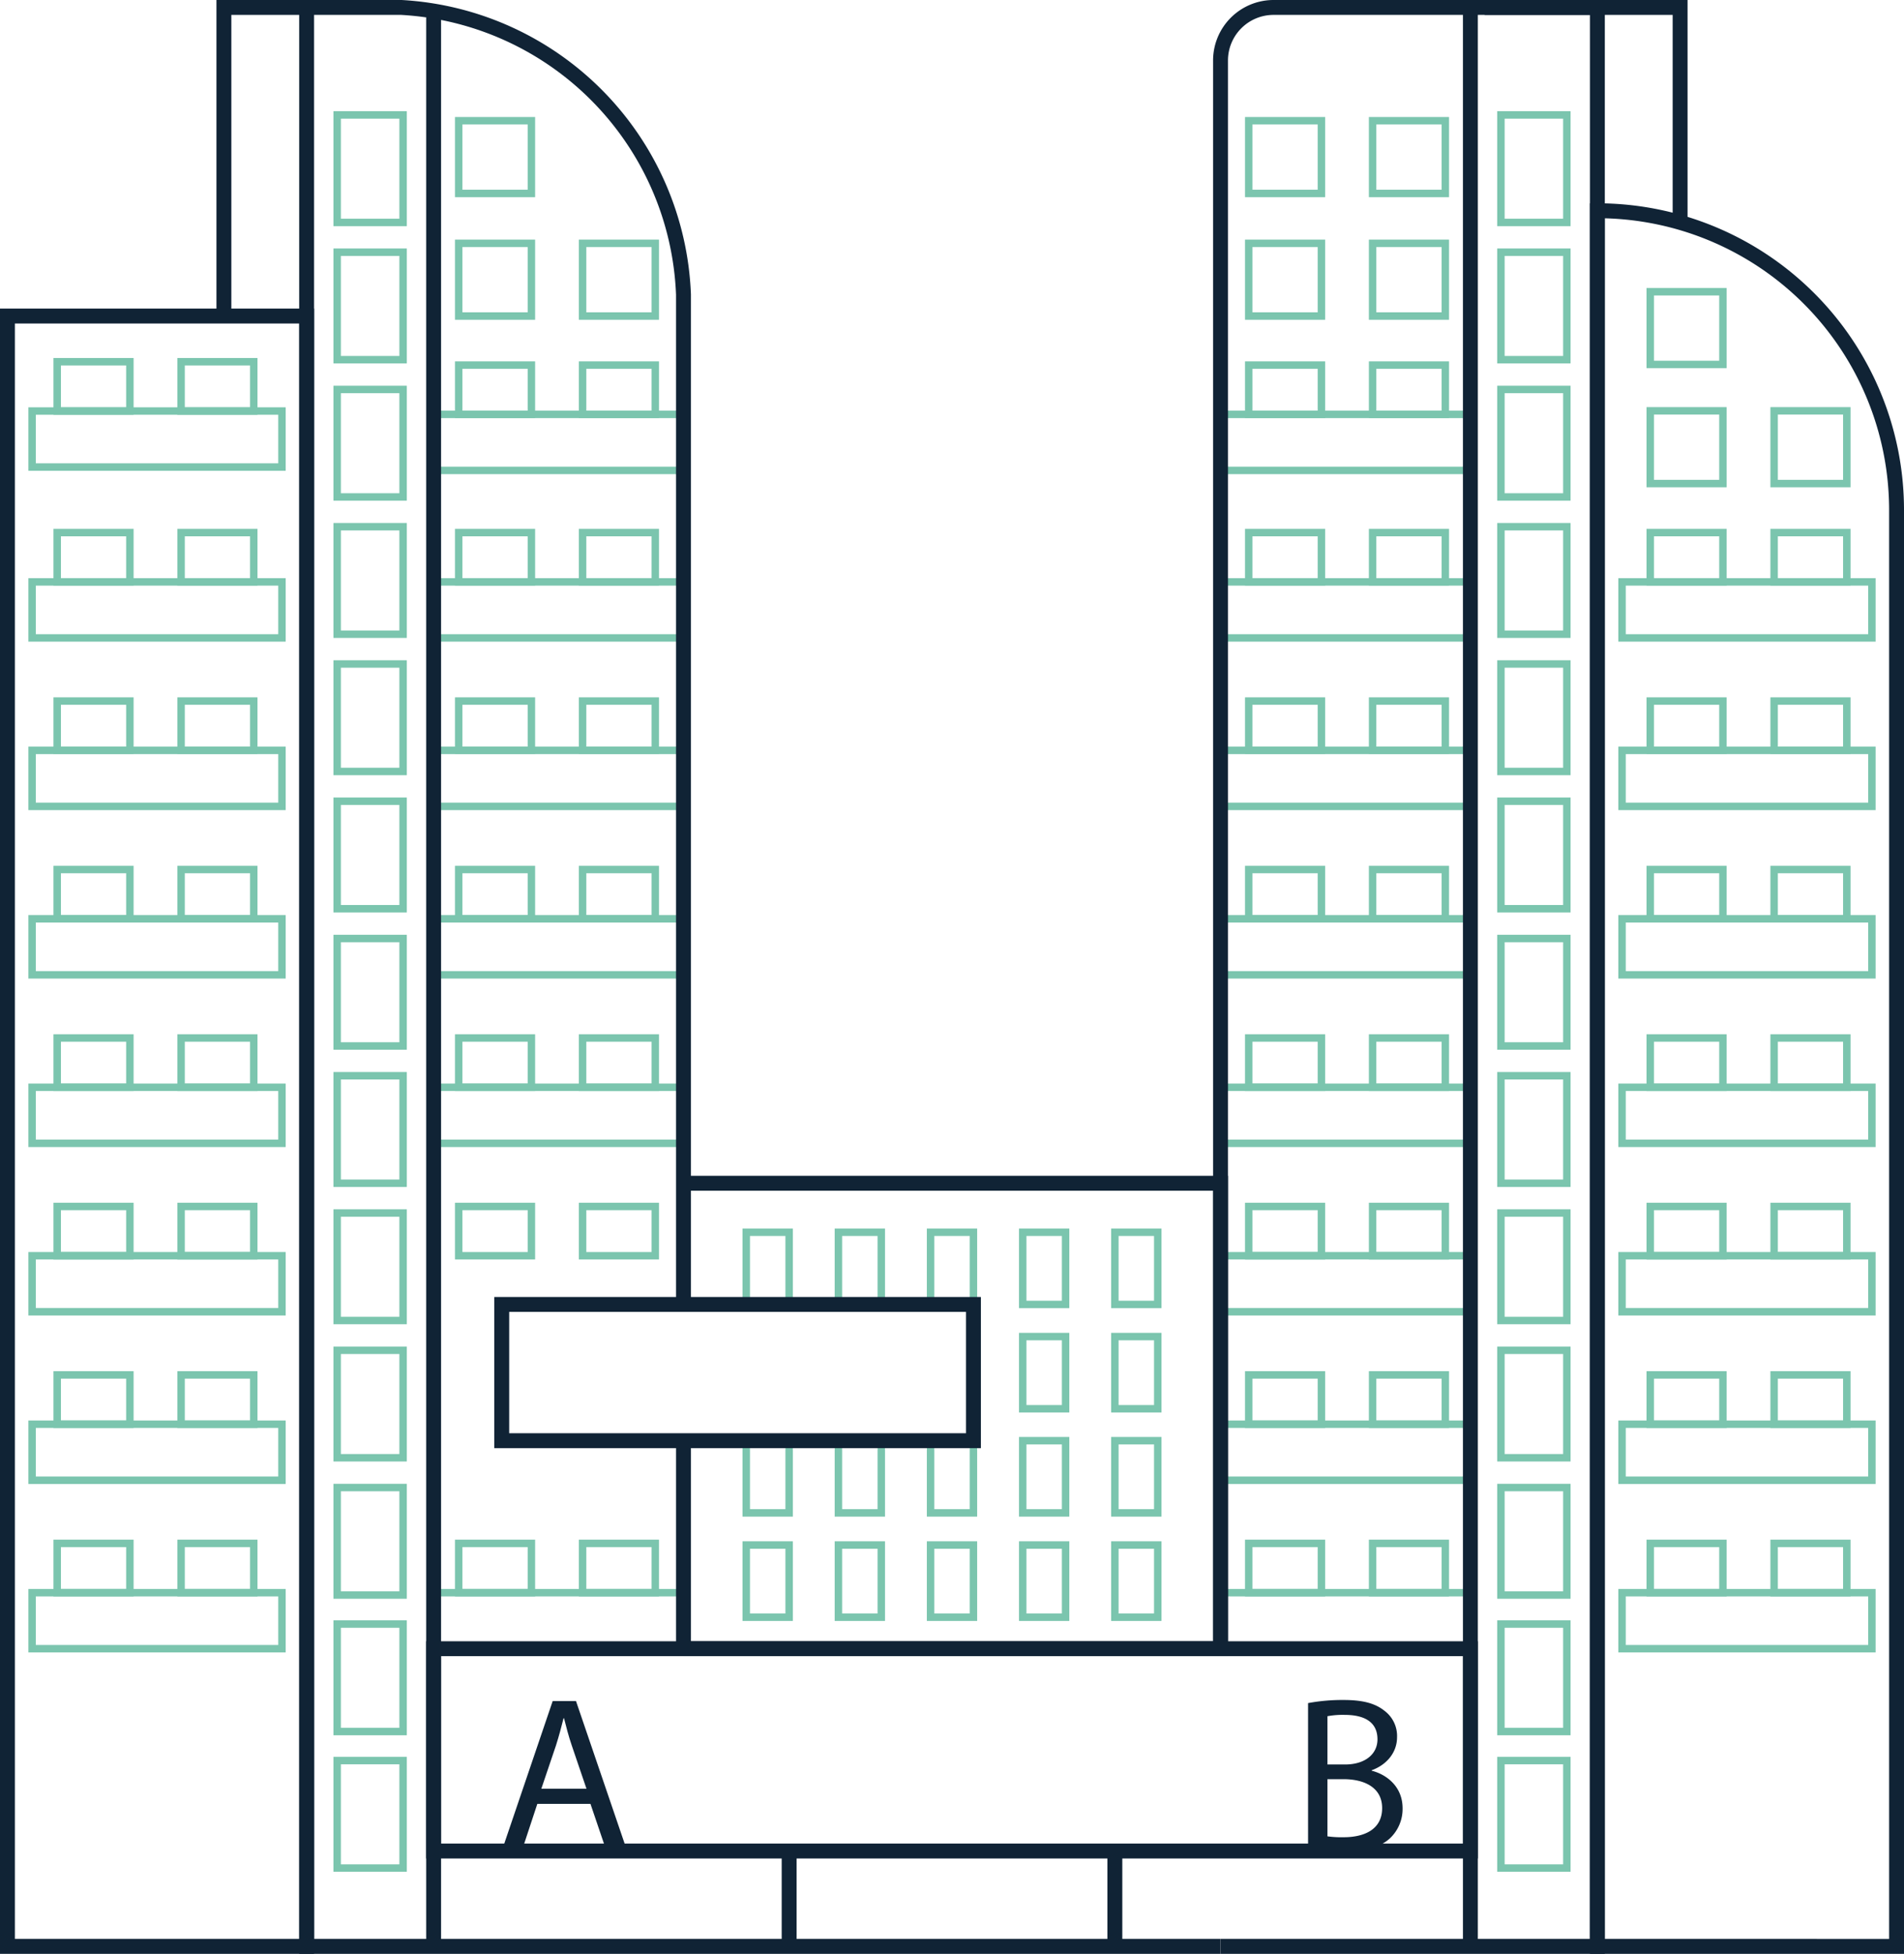 <svg xmlns="http://www.w3.org/2000/svg" width="511.323" height="524.574" viewBox="0 0 511.323 524.574">
    <g id="Group_12244" data-name="Group 12244" transform="translate(-11794.596 -867.596)">
        <rect id="Rectangle_10083" data-name="Rectangle 10083" width="67.099" height="15.042"
            transform="translate(11803.219 1023.825)" fill="none" stroke="#7bc5ae" stroke-miterlimit="10"
            stroke-width="2" />
        <rect id="Rectangle_10084" data-name="Rectangle 10084" width="19.522" height="13.236"
            transform="translate(11843.223 1010.589)" fill="none" stroke="#7bc5ae" stroke-miterlimit="10"
            stroke-width="2" />
        <rect id="Rectangle_10085" data-name="Rectangle 10085" width="19.522" height="13.236"
            transform="translate(11809.954 1010.589)" fill="none" stroke="#7bc5ae" stroke-miterlimit="10"
            stroke-width="2" />
        <rect id="Rectangle_10086" data-name="Rectangle 10086" width="67.099" height="15.042"
            transform="translate(11803.219 977.948)" fill="none" stroke="#7bc5ae" stroke-miterlimit="10"
            stroke-width="2" />
        <rect id="Rectangle_10087" data-name="Rectangle 10087" width="19.522" height="13.236"
            transform="translate(11843.223 964.713)" fill="none" stroke="#7bc5ae" stroke-miterlimit="10"
            stroke-width="2" />
        <rect id="Rectangle_10088" data-name="Rectangle 10088" width="19.522" height="13.236"
            transform="translate(11809.954 964.713)" fill="none" stroke="#7bc5ae" stroke-miterlimit="10"
            stroke-width="2" />
        <rect id="Rectangle_10089" data-name="Rectangle 10089" width="67.099" height="15.042"
            transform="translate(11803.219 1069.054)" fill="none" stroke="#7bc5ae" stroke-miterlimit="10"
            stroke-width="2" />
        <rect id="Rectangle_10090" data-name="Rectangle 10090" width="19.522" height="13.236"
            transform="translate(11843.223 1055.818)" fill="none" stroke="#7bc5ae" stroke-miterlimit="10"
            stroke-width="2" />
        <rect id="Rectangle_10091" data-name="Rectangle 10091" width="19.522" height="13.236"
            transform="translate(11809.954 1055.818)" fill="none" stroke="#7bc5ae" stroke-miterlimit="10"
            stroke-width="2" />
        <rect id="Rectangle_10092" data-name="Rectangle 10092" width="67.099" height="15.042"
            transform="translate(11803.219 1114.284)" fill="none" stroke="#7bc5ae" stroke-miterlimit="10"
            stroke-width="2" />
        <rect id="Rectangle_10093" data-name="Rectangle 10093" width="19.522" height="13.236"
            transform="translate(11843.223 1101.048)" fill="none" stroke="#7bc5ae" stroke-miterlimit="10"
            stroke-width="2" />
        <rect id="Rectangle_10094" data-name="Rectangle 10094" width="19.522" height="13.236"
            transform="translate(11809.954 1101.048)" fill="none" stroke="#7bc5ae" stroke-miterlimit="10"
            stroke-width="2" />
        <rect id="Rectangle_10095" data-name="Rectangle 10095" width="67.099" height="15.042"
            transform="translate(11803.219 1159.514)" fill="none" stroke="#7bc5ae" stroke-miterlimit="10"
            stroke-width="2" />
        <rect id="Rectangle_10096" data-name="Rectangle 10096" width="19.522" height="13.236"
            transform="translate(11843.223 1146.28)" fill="none" stroke="#7bc5ae" stroke-miterlimit="10"
            stroke-width="2" />
        <rect id="Rectangle_10097" data-name="Rectangle 10097" width="19.522" height="13.236"
            transform="translate(11809.954 1146.28)" fill="none" stroke="#7bc5ae" stroke-miterlimit="10"
            stroke-width="2" />
        <rect id="Rectangle_10098" data-name="Rectangle 10098" width="67.099" height="15.042"
            transform="translate(11803.219 1204.744)" fill="none" stroke="#7bc5ae" stroke-miterlimit="10"
            stroke-width="2" />
        <rect id="Rectangle_10099" data-name="Rectangle 10099" width="19.522" height="13.236"
            transform="translate(11843.223 1191.51)" fill="none" stroke="#7bc5ae" stroke-miterlimit="10"
            stroke-width="2" />
        <rect id="Rectangle_10100" data-name="Rectangle 10100" width="19.522" height="13.236"
            transform="translate(11809.954 1191.51)" fill="none" stroke="#7bc5ae" stroke-miterlimit="10"
            stroke-width="2" />
        <rect id="Rectangle_10101" data-name="Rectangle 10101" width="67.099" height="15.042"
            transform="translate(11803.219 1249.976)" fill="none" stroke="#7bc5ae" stroke-miterlimit="10"
            stroke-width="2" />
        <rect id="Rectangle_10102" data-name="Rectangle 10102" width="19.522" height="13.236"
            transform="translate(11843.223 1236.74)" fill="none" stroke="#7bc5ae" stroke-miterlimit="10"
            stroke-width="2" />
        <rect id="Rectangle_10103" data-name="Rectangle 10103" width="19.522" height="13.236"
            transform="translate(11809.954 1236.74)" fill="none" stroke="#7bc5ae" stroke-miterlimit="10"
            stroke-width="2" />
        <rect id="Rectangle_10104" data-name="Rectangle 10104" width="67.099" height="15.042"
            transform="translate(11803.219 1295.206)" fill="none" stroke="#7bc5ae" stroke-miterlimit="10"
            stroke-width="2" />
        <rect id="Rectangle_10105" data-name="Rectangle 10105" width="19.522" height="13.236"
            transform="translate(11843.223 1281.969)" fill="none" stroke="#7bc5ae" stroke-miterlimit="10"
            stroke-width="2" />
        <rect id="Rectangle_10106" data-name="Rectangle 10106" width="19.522" height="13.236"
            transform="translate(11809.954 1281.969)" fill="none" stroke="#7bc5ae" stroke-miterlimit="10"
            stroke-width="2" />
        <g id="Group_12187" data-name="Group 12187" transform="translate(11796.596 869.596)">
            <rect id="Rectangle_9982" data-name="Rectangle 9982" width="67.099" height="15.042"
                transform="translate(325.774 154.229)" fill="none" stroke="#7bc5ae" stroke-miterlimit="10"
                stroke-width="2" />
            <rect id="Rectangle_9983" data-name="Rectangle 9983" width="19.522" height="13.236"
                transform="translate(333.347 140.993)" fill="none" stroke="#7bc5ae" stroke-miterlimit="10"
                stroke-width="2" />
            <rect id="Rectangle_9984" data-name="Rectangle 9984" width="19.522" height="13.236"
                transform="translate(366.615 140.993)" fill="none" stroke="#7bc5ae" stroke-miterlimit="10"
                stroke-width="2" />
            <rect id="Rectangle_9985" data-name="Rectangle 9985" width="67.099" height="15.042"
                transform="translate(325.774 199.458)" fill="none" stroke="#7bc5ae" stroke-miterlimit="10"
                stroke-width="2" />
            <rect id="Rectangle_9986" data-name="Rectangle 9986" width="67.099" height="15.042"
                transform="translate(325.774 109.255)" fill="none" stroke="#7bc5ae" stroke-miterlimit="10"
                stroke-width="2" />
            <rect id="Rectangle_9987" data-name="Rectangle 9987" width="19.522" height="19.522"
                transform="translate(333.347 63.332)" fill="none" stroke="#7bc5ae" stroke-miterlimit="10"
                stroke-width="2" />
            <rect id="Rectangle_9988" data-name="Rectangle 9988" width="19.522" height="19.522"
                transform="translate(366.615 63.332)" fill="none" stroke="#7bc5ae" stroke-miterlimit="10"
                stroke-width="2" />
            <rect id="Rectangle_9989" data-name="Rectangle 9989" width="19.522" height="13.236"
                transform="translate(333.347 96.019)" fill="none" stroke="#7bc5ae" stroke-miterlimit="10"
                stroke-width="2" />
            <rect id="Rectangle_9990" data-name="Rectangle 9990" width="19.522" height="13.236"
                transform="translate(366.615 96.019)" fill="none" stroke="#7bc5ae" stroke-miterlimit="10"
                stroke-width="2" />
            <rect id="Rectangle_9991" data-name="Rectangle 9991" width="19.522" height="19.522"
                transform="translate(333.347 30.414)" fill="none" stroke="#7bc5ae" stroke-miterlimit="10"
                stroke-width="2" />
            <rect id="Rectangle_9992" data-name="Rectangle 9992" width="19.522" height="19.522"
                transform="translate(366.615 30.414)" fill="none" stroke="#7bc5ae" stroke-miterlimit="10"
                stroke-width="2" />
            <rect id="Rectangle_9993" data-name="Rectangle 9993" width="19.522" height="13.236"
                transform="translate(333.347 186.222)" fill="none" stroke="#7bc5ae" stroke-miterlimit="10"
                stroke-width="2" />
            <rect id="Rectangle_9994" data-name="Rectangle 9994" width="19.522" height="13.236"
                transform="translate(366.615 186.222)" fill="none" stroke="#7bc5ae" stroke-miterlimit="10"
                stroke-width="2" />
            <rect id="Rectangle_9995" data-name="Rectangle 9995" width="67.099" height="15.042"
                transform="translate(325.774 244.688)" fill="none" stroke="#7bc5ae" stroke-miterlimit="10"
                stroke-width="2" />
            <rect id="Rectangle_9996" data-name="Rectangle 9996" width="19.522" height="13.236"
                transform="translate(333.347 231.452)" fill="none" stroke="#7bc5ae" stroke-miterlimit="10"
                stroke-width="2" />
            <rect id="Rectangle_9997" data-name="Rectangle 9997" width="19.522" height="13.236"
                transform="translate(366.615 231.452)" fill="none" stroke="#7bc5ae" stroke-miterlimit="10"
                stroke-width="2" />
            <rect id="Rectangle_9998" data-name="Rectangle 9998" width="67.099" height="15.042"
                transform="translate(325.774 289.918)" fill="none" stroke="#7bc5ae" stroke-miterlimit="10"
                stroke-width="2" />
            <rect id="Rectangle_9999" data-name="Rectangle 9999" width="19.522" height="13.236"
                transform="translate(333.347 276.684)" fill="none" stroke="#7bc5ae" stroke-miterlimit="10"
                stroke-width="2" />
            <rect id="Rectangle_10000" data-name="Rectangle 10000" width="19.522" height="13.236"
                transform="translate(366.615 276.684)" fill="none" stroke="#7bc5ae" stroke-miterlimit="10"
                stroke-width="2" />
            <rect id="Rectangle_10001" data-name="Rectangle 10001" width="67.099" height="15.042"
                transform="translate(325.774 335.148)" fill="none" stroke="#7bc5ae" stroke-miterlimit="10"
                stroke-width="2" />
            <rect id="Rectangle_10002" data-name="Rectangle 10002" width="19.522" height="13.236"
                transform="translate(333.347 321.914)" fill="none" stroke="#7bc5ae" stroke-miterlimit="10"
                stroke-width="2" />
            <rect id="Rectangle_10003" data-name="Rectangle 10003" width="19.522" height="13.236"
                transform="translate(366.615 321.914)" fill="none" stroke="#7bc5ae" stroke-miterlimit="10"
                stroke-width="2" />
            <rect id="Rectangle_10004" data-name="Rectangle 10004" width="67.099" height="15.042"
                transform="translate(325.774 380.38)" fill="none" stroke="#7bc5ae" stroke-miterlimit="10"
                stroke-width="2" />
            <rect id="Rectangle_10005" data-name="Rectangle 10005" width="19.522" height="13.236"
                transform="translate(333.347 367.144)" fill="none" stroke="#7bc5ae" stroke-miterlimit="10"
                stroke-width="2" />
            <rect id="Rectangle_10006" data-name="Rectangle 10006" width="19.522" height="13.236"
                transform="translate(366.615 367.144)" fill="none" stroke="#7bc5ae" stroke-miterlimit="10"
                stroke-width="2" />
            <rect id="Rectangle_10007" data-name="Rectangle 10007" width="67.099" height="15.042"
                transform="translate(325.774 425.61)" fill="none" stroke="#7bc5ae" stroke-miterlimit="10"
                stroke-width="2" />
            <rect id="Rectangle_10008" data-name="Rectangle 10008" width="19.522" height="13.236"
                transform="translate(333.347 412.374)" fill="none" stroke="#7bc5ae" stroke-miterlimit="10"
                stroke-width="2" />
            <rect id="Rectangle_10009" data-name="Rectangle 10009" width="19.522" height="13.236"
                transform="translate(366.615 412.374)" fill="none" stroke="#7bc5ae" stroke-miterlimit="10"
                stroke-width="2" />
            <rect id="Rectangle_10010" data-name="Rectangle 10010" width="17.708" height="28.86"
                transform="translate(401.073 28.86)" fill="none" stroke="#7bc5ae" stroke-miterlimit="10"
                stroke-width="2" />
            <rect id="Rectangle_10011" data-name="Rectangle 10011" width="17.708" height="28.86"
                transform="translate(401.073 65.712)" fill="none" stroke="#7bc5ae" stroke-miterlimit="10"
                stroke-width="2" />
            <rect id="Rectangle_10012" data-name="Rectangle 10012" width="17.708" height="28.86"
                transform="translate(401.073 102.564)" fill="none" stroke="#7bc5ae" stroke-miterlimit="10"
                stroke-width="2" />
            <rect id="Rectangle_10013" data-name="Rectangle 10013" width="17.708" height="28.86"
                transform="translate(401.073 139.416)" fill="none" stroke="#7bc5ae" stroke-miterlimit="10"
                stroke-width="2" />
            <rect id="Rectangle_10014" data-name="Rectangle 10014" width="17.708" height="28.86"
                transform="translate(401.073 176.268)" fill="none" stroke="#7bc5ae" stroke-miterlimit="10"
                stroke-width="2" />
            <rect id="Rectangle_10015" data-name="Rectangle 10015" width="17.708" height="28.86"
                transform="translate(401.073 213.12)" fill="none" stroke="#7bc5ae" stroke-miterlimit="10"
                stroke-width="2" />
            <rect id="Rectangle_10016" data-name="Rectangle 10016" width="17.708" height="28.86"
                transform="translate(401.073 249.972)" fill="none" stroke="#7bc5ae" stroke-miterlimit="10"
                stroke-width="2" />
            <rect id="Rectangle_10017" data-name="Rectangle 10017" width="17.708" height="28.86"
                transform="translate(401.073 286.824)" fill="none" stroke="#7bc5ae" stroke-miterlimit="10"
                stroke-width="2" />
            <rect id="Rectangle_10018" data-name="Rectangle 10018" width="17.708" height="28.86"
                transform="translate(401.073 323.675)" fill="none" stroke="#7bc5ae" stroke-miterlimit="10"
                stroke-width="2" />
            <rect id="Rectangle_10019" data-name="Rectangle 10019" width="17.708" height="28.86"
                transform="translate(401.073 360.527)" fill="none" stroke="#7bc5ae" stroke-miterlimit="10"
                stroke-width="2" />
            <rect id="Rectangle_10020" data-name="Rectangle 10020" width="17.708" height="28.86"
                transform="translate(401.073 397.379)" fill="none" stroke="#7bc5ae" stroke-miterlimit="10"
                stroke-width="2" />
            <rect id="Rectangle_10021" data-name="Rectangle 10021" width="17.708" height="28.86"
                transform="translate(401.073 434.032)" fill="none" stroke="#7bc5ae" stroke-miterlimit="10"
                stroke-width="2" />
            <rect id="Rectangle_10022" data-name="Rectangle 10022" width="17.708" height="28.86"
                transform="translate(401.073 470.684)" fill="none" stroke="#7bc5ae" stroke-miterlimit="10"
                stroke-width="2" />
            <rect id="Rectangle_10023" data-name="Rectangle 10023" width="67.099" height="15.042"
                transform="translate(433.602 154.229)" fill="none" stroke="#7bc5ae" stroke-miterlimit="10"
                stroke-width="2" />
            <rect id="Rectangle_10024" data-name="Rectangle 10024" width="19.522" height="19.522"
                transform="translate(441.176 108.305)" fill="none" stroke="#7bc5ae" stroke-miterlimit="10"
                stroke-width="2" />
            <rect id="Rectangle_10025" data-name="Rectangle 10025" width="19.522" height="19.522"
                transform="translate(474.443 108.305)" fill="none" stroke="#7bc5ae" stroke-miterlimit="10"
                stroke-width="2" />
            <rect id="Rectangle_10026" data-name="Rectangle 10026" width="19.522" height="13.236"
                transform="translate(441.176 140.993)" fill="none" stroke="#7bc5ae" stroke-miterlimit="10"
                stroke-width="2" />
            <rect id="Rectangle_10027" data-name="Rectangle 10027" width="19.522" height="19.522"
                transform="translate(441.176 76.329)" fill="none" stroke="#7bc5ae" stroke-miterlimit="10"
                stroke-width="2" />
            <rect id="Rectangle_10028" data-name="Rectangle 10028" width="19.522" height="13.236"
                transform="translate(474.443 140.993)" fill="none" stroke="#7bc5ae" stroke-miterlimit="10"
                stroke-width="2" />
            <rect id="Rectangle_10029" data-name="Rectangle 10029" width="67.099" height="15.042"
                transform="translate(433.602 199.458)" fill="none" stroke="#7bc5ae" stroke-miterlimit="10"
                stroke-width="2" />
            <rect id="Rectangle_10030" data-name="Rectangle 10030" width="19.522" height="13.236"
                transform="translate(441.176 186.222)" fill="none" stroke="#7bc5ae" stroke-miterlimit="10"
                stroke-width="2" />
            <rect id="Rectangle_10031" data-name="Rectangle 10031" width="19.522" height="13.236"
                transform="translate(474.443 186.222)" fill="none" stroke="#7bc5ae" stroke-miterlimit="10"
                stroke-width="2" />
            <rect id="Rectangle_10032" data-name="Rectangle 10032" width="67.099" height="15.042"
                transform="translate(433.602 244.688)" fill="none" stroke="#7bc5ae" stroke-miterlimit="10"
                stroke-width="2" />
            <rect id="Rectangle_10033" data-name="Rectangle 10033" width="19.522" height="13.236"
                transform="translate(441.176 231.452)" fill="none" stroke="#7bc5ae" stroke-miterlimit="10"
                stroke-width="2" />
            <rect id="Rectangle_10034" data-name="Rectangle 10034" width="19.522" height="13.236"
                transform="translate(474.443 231.452)" fill="none" stroke="#7bc5ae" stroke-miterlimit="10"
                stroke-width="2" />
            <rect id="Rectangle_10035" data-name="Rectangle 10035" width="67.099" height="15.042"
                transform="translate(433.602 289.918)" fill="none" stroke="#7bc5ae" stroke-miterlimit="10"
                stroke-width="2" />
            <rect id="Rectangle_10036" data-name="Rectangle 10036" width="19.522" height="13.236"
                transform="translate(441.176 276.684)" fill="none" stroke="#7bc5ae" stroke-miterlimit="10"
                stroke-width="2" />
            <rect id="Rectangle_10037" data-name="Rectangle 10037" width="19.522" height="13.236"
                transform="translate(474.443 276.684)" fill="none" stroke="#7bc5ae" stroke-miterlimit="10"
                stroke-width="2" />
            <rect id="Rectangle_10038" data-name="Rectangle 10038" width="67.099" height="15.042"
                transform="translate(433.602 335.148)" fill="none" stroke="#7bc5ae" stroke-miterlimit="10"
                stroke-width="2" />
            <rect id="Rectangle_10039" data-name="Rectangle 10039" width="19.522" height="13.236"
                transform="translate(441.176 321.914)" fill="none" stroke="#7bc5ae" stroke-miterlimit="10"
                stroke-width="2" />
            <rect id="Rectangle_10040" data-name="Rectangle 10040" width="19.522" height="13.236"
                transform="translate(474.443 321.914)" fill="none" stroke="#7bc5ae" stroke-miterlimit="10"
                stroke-width="2" />
            <rect id="Rectangle_10041" data-name="Rectangle 10041" width="67.099" height="15.042"
                transform="translate(433.602 380.38)" fill="none" stroke="#7bc5ae" stroke-miterlimit="10"
                stroke-width="2" />
            <rect id="Rectangle_10042" data-name="Rectangle 10042" width="19.522" height="13.236"
                transform="translate(441.176 367.144)" fill="none" stroke="#7bc5ae" stroke-miterlimit="10"
                stroke-width="2" />
            <rect id="Rectangle_10043" data-name="Rectangle 10043" width="19.522" height="13.236"
                transform="translate(474.443 367.144)" fill="none" stroke="#7bc5ae" stroke-miterlimit="10"
                stroke-width="2" />
            <rect id="Rectangle_10044" data-name="Rectangle 10044" width="67.099" height="15.042"
                transform="translate(433.602 425.61)" fill="none" stroke="#7bc5ae" stroke-miterlimit="10"
                stroke-width="2" />
            <rect id="Rectangle_10045" data-name="Rectangle 10045" width="19.522" height="13.236"
                transform="translate(441.176 412.374)" fill="none" stroke="#7bc5ae" stroke-miterlimit="10"
                stroke-width="2" />
            <rect id="Rectangle_10046" data-name="Rectangle 10046" width="19.522" height="13.236"
                transform="translate(474.443 412.374)" fill="none" stroke="#7bc5ae" stroke-miterlimit="10"
                stroke-width="2" />
            <rect id="Rectangle_10047" data-name="Rectangle 10047" width="67.099" height="15.042"
                transform="translate(114.45 154.229)" fill="none" stroke="#7bc5ae" stroke-miterlimit="10"
                stroke-width="2" />
            <rect id="Rectangle_10048" data-name="Rectangle 10048" width="19.522" height="13.236"
                transform="translate(154.454 140.993)" fill="none" stroke="#7bc5ae" stroke-miterlimit="10"
                stroke-width="2" />
            <rect id="Rectangle_10049" data-name="Rectangle 10049" width="19.522" height="13.236"
                transform="translate(121.186 140.993)" fill="none" stroke="#7bc5ae" stroke-miterlimit="10"
                stroke-width="2" />
            <rect id="Rectangle_10050" data-name="Rectangle 10050" width="67.099" height="15.042"
                transform="translate(114.45 199.458)" fill="none" stroke="#7bc5ae" stroke-miterlimit="10"
                stroke-width="2" />
            <rect id="Rectangle_10051" data-name="Rectangle 10051" width="67.099" height="15.042"
                transform="translate(114.45 109.255)" fill="none" stroke="#7bc5ae" stroke-miterlimit="10"
                stroke-width="2" />
            <rect id="Rectangle_10052" data-name="Rectangle 10052" width="19.522" height="19.522"
                transform="translate(154.454 63.332)" fill="none" stroke="#7bc5ae" stroke-miterlimit="10"
                stroke-width="2" />
            <rect id="Rectangle_10053" data-name="Rectangle 10053" width="19.522" height="19.522"
                transform="translate(121.186 63.332)" fill="none" stroke="#7bc5ae" stroke-miterlimit="10"
                stroke-width="2" />
            <rect id="Rectangle_10054" data-name="Rectangle 10054" width="19.522" height="13.236"
                transform="translate(154.454 96.019)" fill="none" stroke="#7bc5ae" stroke-miterlimit="10"
                stroke-width="2" />
            <rect id="Rectangle_10055" data-name="Rectangle 10055" width="19.522" height="13.236"
                transform="translate(121.186 96.019)" fill="none" stroke="#7bc5ae" stroke-miterlimit="10"
                stroke-width="2" />
            <rect id="Rectangle_10056" data-name="Rectangle 10056" width="19.522" height="19.522"
                transform="translate(121.186 30.414)" fill="none" stroke="#7bc5ae" stroke-miterlimit="10"
                stroke-width="2" />
            <rect id="Rectangle_10057" data-name="Rectangle 10057" width="19.522" height="13.236"
                transform="translate(154.454 186.222)" fill="none" stroke="#7bc5ae" stroke-miterlimit="10"
                stroke-width="2" />
            <rect id="Rectangle_10058" data-name="Rectangle 10058" width="19.522" height="13.236"
                transform="translate(121.186 186.222)" fill="none" stroke="#7bc5ae" stroke-miterlimit="10"
                stroke-width="2" />
            <rect id="Rectangle_10059" data-name="Rectangle 10059" width="67.099" height="15.042"
                transform="translate(114.45 244.688)" fill="none" stroke="#7bc5ae" stroke-miterlimit="10"
                stroke-width="2" />
            <rect id="Rectangle_10060" data-name="Rectangle 10060" width="19.522" height="13.236"
                transform="translate(154.454 231.452)" fill="none" stroke="#7bc5ae" stroke-miterlimit="10"
                stroke-width="2" />
            <rect id="Rectangle_10061" data-name="Rectangle 10061" width="19.522" height="13.236"
                transform="translate(121.186 231.452)" fill="none" stroke="#7bc5ae" stroke-miterlimit="10"
                stroke-width="2" />
            <rect id="Rectangle_10062" data-name="Rectangle 10062" width="67.099" height="15.042"
                transform="translate(114.45 289.918)" fill="none" stroke="#7bc5ae" stroke-miterlimit="10"
                stroke-width="2" />
            <rect id="Rectangle_10063" data-name="Rectangle 10063" width="19.522" height="13.236"
                transform="translate(154.454 276.684)" fill="none" stroke="#7bc5ae" stroke-miterlimit="10"
                stroke-width="2" />
            <rect id="Rectangle_10064" data-name="Rectangle 10064" width="19.522" height="13.236"
                transform="translate(121.186 276.684)" fill="none" stroke="#7bc5ae" stroke-miterlimit="10"
                stroke-width="2" />
            <rect id="Rectangle_10065" data-name="Rectangle 10065" width="19.522" height="13.236"
                transform="translate(154.454 321.914)" fill="none" stroke="#7bc5ae" stroke-miterlimit="10"
                stroke-width="2" />
            <rect id="Rectangle_10066" data-name="Rectangle 10066" width="19.522" height="13.236"
                transform="translate(121.186 321.914)" fill="none" stroke="#7bc5ae" stroke-miterlimit="10"
                stroke-width="2" />
            <rect id="Rectangle_10067" data-name="Rectangle 10067" width="67.099" height="15.042"
                transform="translate(114.45 425.61)" fill="none" stroke="#7bc5ae" stroke-miterlimit="10"
                stroke-width="2" />
            <rect id="Rectangle_10068" data-name="Rectangle 10068" width="19.522" height="13.236"
                transform="translate(154.454 412.374)" fill="none" stroke="#7bc5ae" stroke-miterlimit="10"
                stroke-width="2" />
            <rect id="Rectangle_10069" data-name="Rectangle 10069" width="19.522" height="13.236"
                transform="translate(121.186 412.374)" fill="none" stroke="#7bc5ae" stroke-miterlimit="10"
                stroke-width="2" />
            <rect id="Rectangle_10070" data-name="Rectangle 10070" width="17.708" height="28.86"
                transform="translate(88.545 28.86)" fill="none" stroke="#7bc5ae" stroke-miterlimit="10"
                stroke-width="2" />
            <rect id="Rectangle_10071" data-name="Rectangle 10071" width="17.708" height="28.86"
                transform="translate(88.545 65.712)" fill="none" stroke="#7bc5ae" stroke-miterlimit="10"
                stroke-width="2" />
            <rect id="Rectangle_10072" data-name="Rectangle 10072" width="17.708" height="28.86"
                transform="translate(88.545 102.564)" fill="none" stroke="#7bc5ae" stroke-miterlimit="10"
                stroke-width="2" />
            <rect id="Rectangle_10073" data-name="Rectangle 10073" width="17.708" height="28.86"
                transform="translate(88.545 139.416)" fill="none" stroke="#7bc5ae" stroke-miterlimit="10"
                stroke-width="2" />
            <rect id="Rectangle_10074" data-name="Rectangle 10074" width="17.708" height="28.86"
                transform="translate(88.545 176.268)" fill="none" stroke="#7bc5ae" stroke-miterlimit="10"
                stroke-width="2" />
            <rect id="Rectangle_10075" data-name="Rectangle 10075" width="17.708" height="28.86"
                transform="translate(88.545 213.12)" fill="none" stroke="#7bc5ae" stroke-miterlimit="10"
                stroke-width="2" />
            <rect id="Rectangle_10076" data-name="Rectangle 10076" width="17.708" height="28.86"
                transform="translate(88.545 249.972)" fill="none" stroke="#7bc5ae" stroke-miterlimit="10"
                stroke-width="2" />
            <rect id="Rectangle_10077" data-name="Rectangle 10077" width="17.708" height="28.86"
                transform="translate(88.545 286.824)" fill="none" stroke="#7bc5ae" stroke-miterlimit="10"
                stroke-width="2" />
            <rect id="Rectangle_10078" data-name="Rectangle 10078" width="17.708" height="28.86"
                transform="translate(88.545 323.675)" fill="none" stroke="#7bc5ae" stroke-miterlimit="10"
                stroke-width="2" />
            <rect id="Rectangle_10079" data-name="Rectangle 10079" width="17.708" height="28.86"
                transform="translate(88.545 360.527)" fill="none" stroke="#7bc5ae" stroke-miterlimit="10"
                stroke-width="2" />
            <rect id="Rectangle_10080" data-name="Rectangle 10080" width="17.708" height="28.86"
                transform="translate(88.545 397.379)" fill="none" stroke="#7bc5ae" stroke-miterlimit="10"
                stroke-width="2" />
            <rect id="Rectangle_10081" data-name="Rectangle 10081" width="17.708" height="28.86"
                transform="translate(88.545 434.032)" fill="none" stroke="#7bc5ae" stroke-miterlimit="10"
                stroke-width="2" />
            <rect id="Rectangle_10082" data-name="Rectangle 10082" width="17.708" height="28.86"
                transform="translate(88.545 470.684)" fill="none" stroke="#7bc5ae" stroke-miterlimit="10"
                stroke-width="2" />
            <rect id="Rectangle_10107" data-name="Rectangle 10107" width="11.52" height="19.384"
                transform="translate(198.405 384.802)" fill="none" stroke="#7bc5ae" stroke-miterlimit="10"
                stroke-width="2" />
            <rect id="Rectangle_10108" data-name="Rectangle 10108" width="11.52" height="19.384"
                transform="translate(223.153 384.802)" fill="none" stroke="#7bc5ae" stroke-miterlimit="10"
                stroke-width="2" />
            <rect id="Rectangle_10109" data-name="Rectangle 10109" width="11.52" height="19.384"
                transform="translate(247.902 384.802)" fill="none" stroke="#7bc5ae" stroke-miterlimit="10"
                stroke-width="2" />
            <rect id="Rectangle_10110" data-name="Rectangle 10110" width="11.52" height="19.384"
                transform="translate(272.65 384.802)" fill="none" stroke="#7bc5ae" stroke-miterlimit="10"
                stroke-width="2" />
            <rect id="Rectangle_10111" data-name="Rectangle 10111" width="11.52" height="19.384"
                transform="translate(297.4 384.802)" fill="none" stroke="#7bc5ae" stroke-miterlimit="10"
                stroke-width="2" />
            <rect id="Rectangle_10112" data-name="Rectangle 10112" width="11.52" height="19.384"
                transform="translate(198.405 412.814)" fill="none" stroke="#7bc5ae" stroke-miterlimit="10"
                stroke-width="2" />
            <rect id="Rectangle_10113" data-name="Rectangle 10113" width="11.52" height="19.384"
                transform="translate(223.153 412.814)" fill="none" stroke="#7bc5ae" stroke-miterlimit="10"
                stroke-width="2" />
            <rect id="Rectangle_10114" data-name="Rectangle 10114" width="11.52" height="19.384"
                transform="translate(247.902 412.814)" fill="none" stroke="#7bc5ae" stroke-miterlimit="10"
                stroke-width="2" />
            <rect id="Rectangle_10115" data-name="Rectangle 10115" width="11.52" height="19.384"
                transform="translate(272.65 412.814)" fill="none" stroke="#7bc5ae" stroke-miterlimit="10"
                stroke-width="2" />
            <rect id="Rectangle_10116" data-name="Rectangle 10116" width="11.52" height="19.384"
                transform="translate(297.4 412.814)" fill="none" stroke="#7bc5ae" stroke-miterlimit="10"
                stroke-width="2" />
            <rect id="Rectangle_10117" data-name="Rectangle 10117" width="11.52" height="19.384"
                transform="translate(198.405 328.838)" fill="none" stroke="#7bc5ae" stroke-miterlimit="10"
                stroke-width="2" />
            <rect id="Rectangle_10118" data-name="Rectangle 10118" width="11.52" height="19.384"
                transform="translate(223.153 328.838)" fill="none" stroke="#7bc5ae" stroke-miterlimit="10"
                stroke-width="2" />
            <rect id="Rectangle_10119" data-name="Rectangle 10119" width="11.52" height="19.384"
                transform="translate(247.902 328.838)" fill="none" stroke="#7bc5ae" stroke-miterlimit="10"
                stroke-width="2" />
            <rect id="Rectangle_10120" data-name="Rectangle 10120" width="11.52" height="19.384"
                transform="translate(272.65 328.838)" fill="none" stroke="#7bc5ae" stroke-miterlimit="10"
                stroke-width="2" />
            <rect id="Rectangle_10121" data-name="Rectangle 10121" width="11.52" height="19.384"
                transform="translate(297.4 328.838)" fill="none" stroke="#7bc5ae" stroke-miterlimit="10"
                stroke-width="2" />
            <rect id="Rectangle_10122" data-name="Rectangle 10122" width="11.52" height="19.384"
                transform="translate(272.65 356.85)" fill="none" stroke="#7bc5ae" stroke-miterlimit="10"
                stroke-width="2" />
            <rect id="Rectangle_10123" data-name="Rectangle 10123" width="11.52" height="19.384"
                transform="translate(297.4 356.85)" fill="none" stroke="#7bc5ae" stroke-miterlimit="10"
                stroke-width="2" />
            <g id="Group_12182" data-name="Group 12182" transform="translate(0 0)">
                <path id="Path_28859" data-name="Path 28859" d="M111.993,194H256.218V318.966H111.993"
                    transform="translate(69.557 121.685)" fill="none" stroke="#102335" stroke-miterlimit="10"
                    stroke-width="4" />
                <g id="Group_12186" data-name="Group 12186">
                    <g id="Group_12245" data-name="Group 12245">
                        <path id="Path_28860" data-name="Path 28860"
                            d="M200.167,441.651V15.245A14.245,14.245,0,0,1,214.412,1h86.959V521.574h-101.2"
                            transform="translate(125.607 -1)" fill="none" stroke="#102335" stroke-miterlimit="10"
                            stroke-width="4" />
                        <path id="Path_28861" data-name="Path 28861"
                            d="M342.385,114.731v385.63H262.04V34.37A80.355,80.355,0,0,1,342.385,114.731Z"
                            transform="translate(164.939 20.213)" fill="none" stroke="#102335" stroke-miterlimit="10"
                            stroke-width="4" />
                        <path id="Path_28862" data-name="Path 28862" d="M243.537,1h52.484V58.72"
                            transform="translate(153.176 -1)" fill="none" stroke="#102335" stroke-miterlimit="10"
                            stroke-width="4" />
                        <line id="Line_67036" data-name="Line 67036" y2="520.574" transform="translate(392.873 0)"
                            fill="none" stroke="#102335" stroke-miterlimit="10" stroke-width="4" />
                        <path id="Path_28863" data-name="Path 28863" d="M58.754,1H36.537V83.852"
                            transform="translate(21.59 -1)" fill="none" stroke="#102335" stroke-miterlimit="10"
                            stroke-width="4" />
                        <line id="Line_67037" data-name="Line 67037" y2="517.944" transform="translate(114.451 2.631)"
                            fill="none" stroke="#102335" stroke-miterlimit="10" stroke-width="4" />
                        <path id="Path_28864" data-name="Path 28864" d="M1,51.654v437.72H81.345V51.654Z"
                            transform="translate(-1 31.2)" fill="none" stroke="#102335" stroke-miterlimit="10"
                            stroke-width="4" />
                        <path id="Path_28865" data-name="Path 28865"
                            d="M151.325,349.235V78.059A80.344,80.344,0,0,0,75.584,1H50.12V521.574H295.549"
                            transform="translate(30.225 -1)" fill="none" stroke="#102335" stroke-miterlimit="10"
                            stroke-width="4" />
                        <rect id="Rectangle_10124" data-name="Rectangle 10124" width="278.421" height="54.321"
                            transform="translate(114.452 440.651)" fill="none" stroke="#102335" stroke-miterlimit="10"
                            stroke-width="4" />
                        <line id="Line_67038" data-name="Line 67038" y2="25.602" transform="translate(209.925 494.972)"
                            fill="none" stroke="#102335" stroke-miterlimit="10" stroke-width="4" />
                        <line id="Line_67039" data-name="Line 67039" y2="25.602" transform="translate(297.398 494.972)"
                            fill="none" stroke="#102335" stroke-miterlimit="10" stroke-width="4" />
                        <rect id="Rectangle_10125" data-name="Rectangle 10125" width="126.677" height="36.579"
                            transform="translate(132.744 348.222)" fill="none" stroke="#102335" stroke-miterlimit="10"
                            stroke-width="4" />
                        <path id="Path_28866" data-name="Path 28866"
                            d="M91.711,306.59,87.53,319.254H82.155L95.831,279H102.1l13.738,40.256h-5.555l-4.3-12.663Zm13.2-4.06-3.942-11.587c-.9-2.627-1.493-5.017-2.09-7.346h-.121c-.6,2.388-1.253,4.837-2.03,7.285l-3.942,11.648Z"
                            transform="translate(50.589 175.719)" fill="#102335" />
                        <path id="Path_28867" data-name="Path 28867"
                            d="M214.54,279.651a50.374,50.374,0,0,1,9.5-.836c5.2,0,8.542.9,11.049,2.926a8.44,8.44,0,0,1,3.345,7.107c0,3.883-2.57,7.287-6.809,8.839v.121c3.823.954,8.3,4.12,8.3,10.092a10.848,10.848,0,0,1-3.405,8.064c-2.807,2.568-7.346,3.762-13.916,3.762a60.784,60.784,0,0,1-8.062-.478Zm5.2,16.484h4.719c5.493,0,8.72-2.867,8.72-6.749,0-4.719-3.585-6.571-8.839-6.571a22.361,22.361,0,0,0-4.6.358Zm0,19.291a27.844,27.844,0,0,0,4.359.239c5.375,0,10.333-1.971,10.333-7.823,0-5.494-4.717-7.765-10.392-7.765h-4.3Z"
                            transform="translate(134.744 175.602)" fill="#102335" />
                        <line id="Line_67040" data-name="Line 67040" y1="55.849" transform="translate(181.55 384.802)"
                            fill="none" stroke="#102335" stroke-miterlimit="10" stroke-width="4" />
                    </g>
                </g>
            </g>
        </g>
    </g>
</svg>